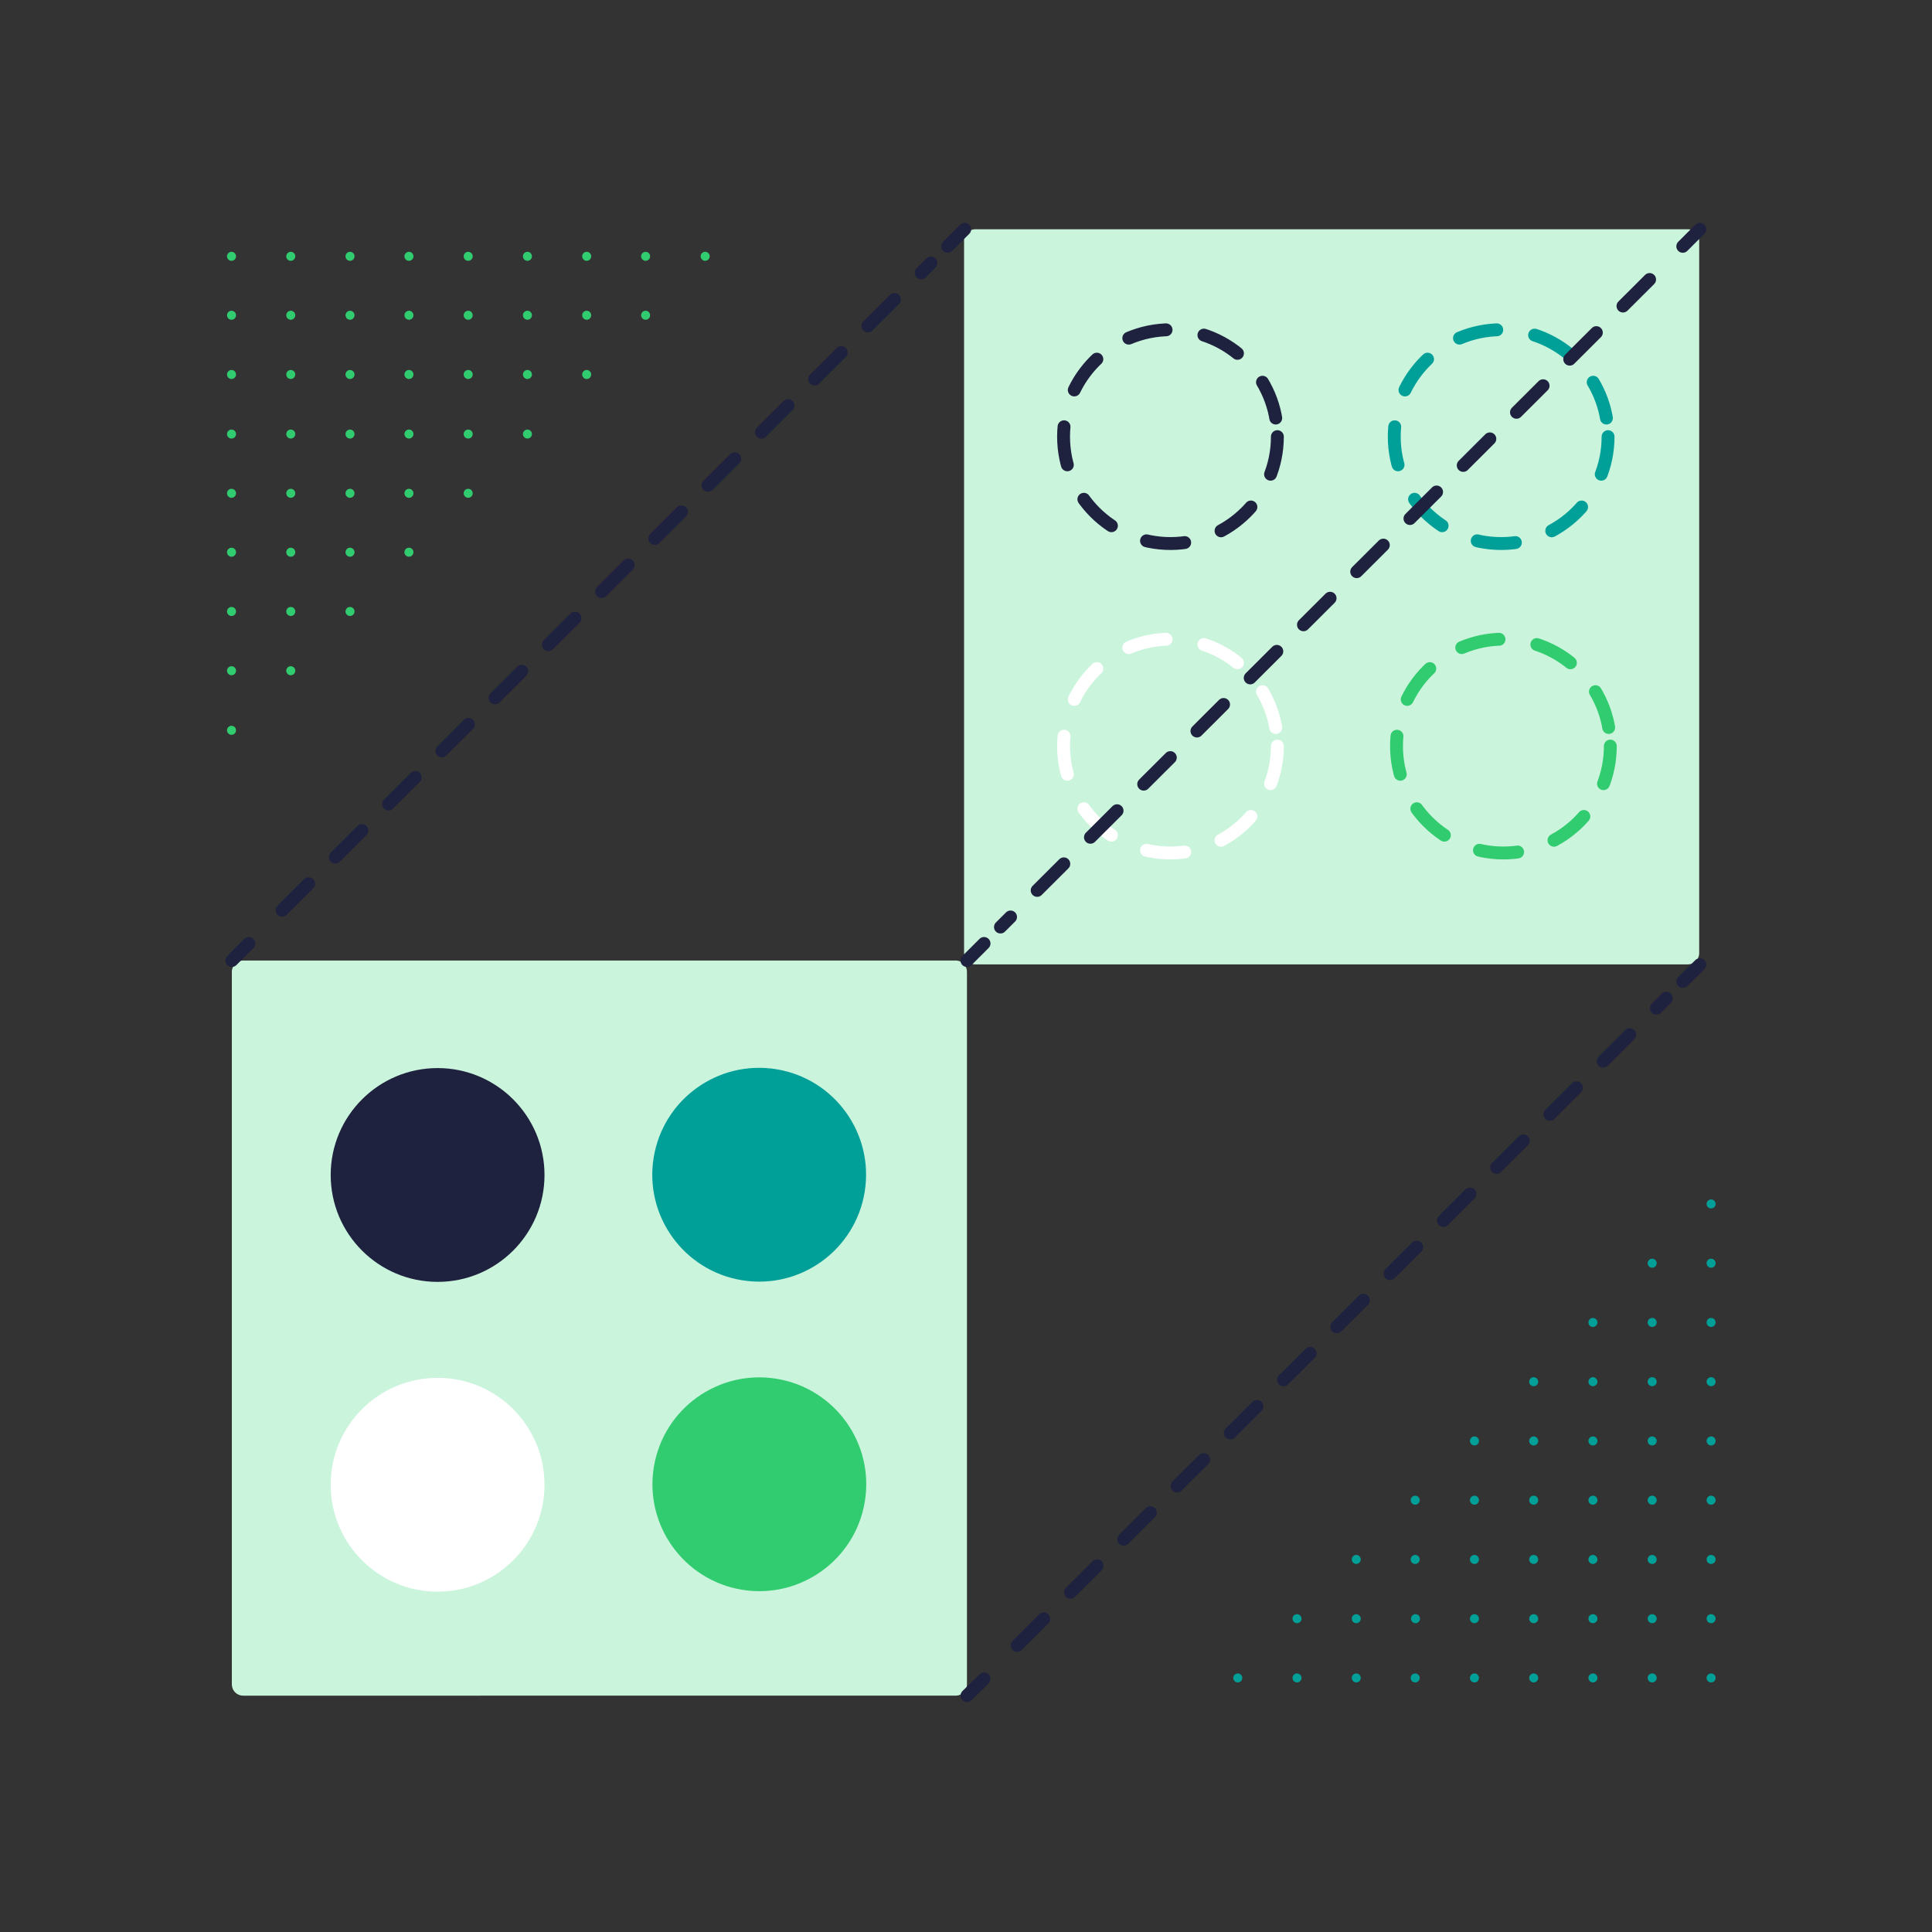 <?xml version="1.0" encoding="utf-8"?>
<!-- Generator: Adobe Illustrator 24.2.1, SVG Export Plug-In . SVG Version: 6.00 Build 0)  -->
<svg version="1.1" id="Layer_1" xmlns="http://www.w3.org/2000/svg" xmlns:xlink="http://www.w3.org/1999/xlink" x="0px" y="0px"
	 viewBox="0 0 600 600" style="enable-background:new 0 0 600 600;" xml:space="preserve">
<rect x="0" y="0" width="600" height="600" fill="#333333" stroke="none"/>
<style type="text/css">
	.st0{fill:#CBF4DD;}
	.st1{fill:none;stroke:#FFFFFF;stroke-width:4;stroke-linecap:round;stroke-linejoin:round;stroke-dasharray:11.93,11.93;}
	.st2{fill:none;stroke:#32CC70;stroke-width:4;stroke-linecap:round;stroke-linejoin:round;stroke-dasharray:11.93,11.93;}
	.st3{fill:none;stroke:#1E223E;stroke-width:4;stroke-linecap:round;stroke-linejoin:round;stroke-dasharray:11.93,11.93;}
	.st4{fill:none;stroke:#00A099;stroke-width:4;stroke-linecap:round;stroke-linejoin:round;stroke-dasharray:11.93,11.93;}
	.st5{fill:#FFFFFF;}
	.st6{fill:none;stroke:#1E223E;stroke-width:4;stroke-linecap:round;stroke-linejoin:round;}
	.st7{fill:none;stroke:#1E223E;stroke-width:4;stroke-linecap:round;stroke-linejoin:round;stroke-dasharray:11.68,11.68;}
	.st8{fill:#32CC70;}
	.st9{fill:#1E223E;}
	.st10{fill:#00A099;}
</style>
<path class="st0" d="M302.9,71.2h221.3c2,0,3.5,1.6,3.5,3.5V296c0,2-1.6,3.5-3.5,3.5H302.9c-2,0-3.5-1.6-3.5-3.5V74.8
	C299.3,72.8,300.9,71.2,302.9,71.2z"/>
<path class="st0" d="M75.5,298.3h221.3c2,0,3.5,1.6,3.5,3.5v221.3c0,2-1.6,3.5-3.5,3.5H75.5c-2,0-3.5-1.6-3.5-3.5V301.8
	C72,299.9,73.6,298.3,75.5,298.3z"/>
<circle class="st1" cx="363.5" cy="231.7" r="33.2"/>
<circle class="st2" cx="466.9" cy="231.7" r="33.2"/>
<circle class="st3" cx="363.5" cy="135.6" r="33.2"/>
<circle class="st4" cx="466.2" cy="135.6" r="33.2"/>
<circle class="st5" cx="135.9" cy="461.1" r="33.2"/>
<line class="st6" x1="527.9" y1="71.2" x2="522.6" y2="76.5"/>
<line class="st7" x1="512.3" y1="86.8" x2="310.7" y2="287.9"/>
<line class="st6" x1="305.6" y1="293" x2="300.3" y2="298.3"/>
<line class="st6" x1="300.3" y1="526.6" x2="305.6" y2="521.4"/>
<line class="st7" x1="315.9" y1="511" x2="517.5" y2="310"/>
<line class="st6" x1="522.6" y1="304.8" x2="527.9" y2="299.6"/>
<line class="st6" x1="72" y1="298.3" x2="77.3" y2="293"/>
<line class="st7" x1="87.6" y1="282.7" x2="289.1" y2="81.7"/>
<line class="st6" x1="294.3" y1="76.5" x2="299.6" y2="71.2"/>
<ellipse transform="matrix(0.16 -0.987 0.987 0.16 -257.027 620.01)" class="st8" cx="235.9" cy="461.1" rx="33.2" ry="33.2"/>
<circle class="st9" cx="135.9" cy="364.9" r="33.2"/>
<ellipse transform="matrix(0.16 -0.987 0.987 0.16 -162.131 539.273)" class="st10" cx="235.9" cy="364.9" rx="33.2" ry="33.2"/>
<circle class="st10" cx="494.7" cy="410.7" r="1.4"/>
<circle class="st10" cx="494.7" cy="429.1" r="1.4"/>
<circle class="st10" cx="494.7" cy="447.5" r="1.4"/>
<circle class="st10" cx="476.3" cy="429.1" r="1.4"/>
<circle class="st10" cx="476.3" cy="447.5" r="1.4"/>
<circle class="st10" cx="457.9" cy="447.5" r="1.4"/>
<circle class="st10" cx="494.7" cy="465.9" r="1.4"/>
<circle class="st10" cx="476.3" cy="465.9" r="1.4"/>
<circle class="st10" cx="457.9" cy="465.9" r="1.4"/>
<circle class="st10" cx="494.7" cy="484.3" r="1.4"/>
<circle class="st10" cx="476.3" cy="484.3" r="1.4"/>
<circle class="st10" cx="457.9" cy="484.3" r="1.4"/>
<circle class="st10" cx="494.7" cy="502.7" r="1.4"/>
<circle class="st10" cx="494.7" cy="521.1" r="1.4"/>
<circle class="st10" cx="476.3" cy="502.7" r="1.4"/>
<circle class="st10" cx="476.3" cy="521.1" r="1.4"/>
<circle class="st10" cx="457.9" cy="502.7" r="1.4"/>
<circle class="st10" cx="457.9" cy="521.1" r="1.4"/>
<circle class="st10" cx="531.4" cy="373.9" r="1.4"/>
<circle class="st10" cx="531.4" cy="392.3" r="1.4"/>
<circle class="st10" cx="513.1" cy="392.3" r="1.4"/>
<circle class="st10" cx="531.4" cy="410.7" r="1.4"/>
<circle class="st10" cx="513.1" cy="410.7" r="1.4"/>
<circle class="st10" cx="531.4" cy="429.1" r="1.4"/>
<circle class="st10" cx="531.4" cy="447.5" r="1.4"/>
<circle class="st10" cx="513.1" cy="429.1" r="1.4"/>
<circle class="st10" cx="513.1" cy="447.5" r="1.4"/>
<circle class="st10" cx="531.4" cy="465.9" r="1.4"/>
<circle class="st10" cx="513.1" cy="465.9" r="1.4"/>
<circle class="st10" cx="531.4" cy="484.3" r="1.4"/>
<circle class="st10" cx="513.1" cy="484.3" r="1.4"/>
<circle class="st10" cx="531.4" cy="502.7" r="1.4"/>
<circle class="st10" cx="531.4" cy="521.1" r="1.4"/>
<circle class="st10" cx="513.1" cy="502.7" r="1.4"/>
<circle class="st10" cx="513.1" cy="521.1" r="1.4"/>
<circle class="st10" cx="439.5" cy="465.9" r="1.4"/>
<circle class="st10" cx="439.5" cy="484.3" r="1.4"/>
<circle class="st10" cx="421.2" cy="484.3" r="1.4"/>
<circle class="st10" cx="439.6" cy="502.7" r="1.4"/>
<circle class="st10" cx="439.5" cy="521.1" r="1.4"/>
<circle class="st10" cx="421.2" cy="502.7" r="1.4"/>
<circle class="st10" cx="421.2" cy="521.1" r="1.4"/>
<circle class="st10" cx="402.8" cy="502.7" r="1.4"/>
<circle class="st10" cx="402.8" cy="521.1" r="1.4"/>
<circle class="st10" cx="384.4" cy="521.1" r="1.4"/>
<circle class="st8" cx="219" cy="79.6" r="1.4"/>
<circle class="st8" cx="200.5" cy="79.6" r="1.4"/>
<circle class="st8" cx="200.5" cy="97.9" r="1.4"/>
<circle class="st8" cx="182.2" cy="79.6" r="1.4"/>
<circle class="st8" cx="163.8" cy="79.6" r="1.4"/>
<circle class="st8" cx="145.4" cy="79.6" r="1.4"/>
<circle class="st8" cx="182.2" cy="97.9" r="1.4"/>
<circle class="st8" cx="182.2" cy="116.3" r="1.4"/>
<circle class="st8" cx="163.8" cy="97.9" r="1.4"/>
<circle class="st8" cx="163.8" cy="116.3" r="1.4"/>
<circle class="st8" cx="145.4" cy="97.9" r="1.4"/>
<circle class="st8" cx="145.4" cy="116.3" r="1.4"/>
<circle class="st8" cx="163.8" cy="134.8" r="1.4"/>
<circle class="st8" cx="145.4" cy="134.8" r="1.4"/>
<circle class="st8" cx="145.4" cy="153.2" r="1.4"/>
<circle class="st8" cx="127" cy="79.6" r="1.4"/>
<circle class="st8" cx="108.7" cy="79.6" r="1.4"/>
<circle class="st8" cx="90.3" cy="79.6" r="1.4"/>
<circle class="st8" cx="71.9" cy="79.6" r="1.4"/>
<circle class="st8" cx="127" cy="97.9" r="1.4"/>
<circle class="st8" cx="127" cy="116.3" r="1.4"/>
<circle class="st8" cx="108.7" cy="97.9" r="1.4"/>
<circle class="st8" cx="108.7" cy="116.3" r="1.4"/>
<circle class="st8" cx="90.3" cy="97.9" r="1.4"/>
<circle class="st8" cx="90.3" cy="116.3" r="1.4"/>
<circle class="st8" cx="71.9" cy="97.9" r="1.4"/>
<circle class="st8" cx="71.9" cy="116.3" r="1.4"/>
<circle class="st8" cx="127" cy="134.8" r="1.4"/>
<circle class="st8" cx="127" cy="153.2" r="1.4"/>
<circle class="st8" cx="108.7" cy="134.8" r="1.4"/>
<circle class="st8" cx="90.3" cy="134.8" r="1.4"/>
<circle class="st8" cx="71.9" cy="134.8" r="1.4"/>
<circle class="st8" cx="108.7" cy="153.2" r="1.4"/>
<circle class="st8" cx="90.3" cy="153.2" r="1.4"/>
<circle class="st8" cx="71.9" cy="153.2" r="1.4"/>
<circle class="st8" cx="127" cy="171.5" r="1.4"/>
<circle class="st8" cx="108.7" cy="171.5" r="1.4"/>
<circle class="st8" cx="108.7" cy="189.9" r="1.4"/>
<circle class="st8" cx="90.3" cy="171.5" r="1.4"/>
<circle class="st8" cx="90.3" cy="189.9" r="1.4"/>
<circle class="st8" cx="71.9" cy="171.5" r="1.4"/>
<circle class="st8" cx="71.9" cy="189.9" r="1.4"/>
<circle class="st8" cx="90.3" cy="208.3" r="1.4"/>
<circle class="st8" cx="71.9" cy="208.3" r="1.4"/>
<circle class="st8" cx="71.9" cy="226.8" r="1.4"/>
</svg>
